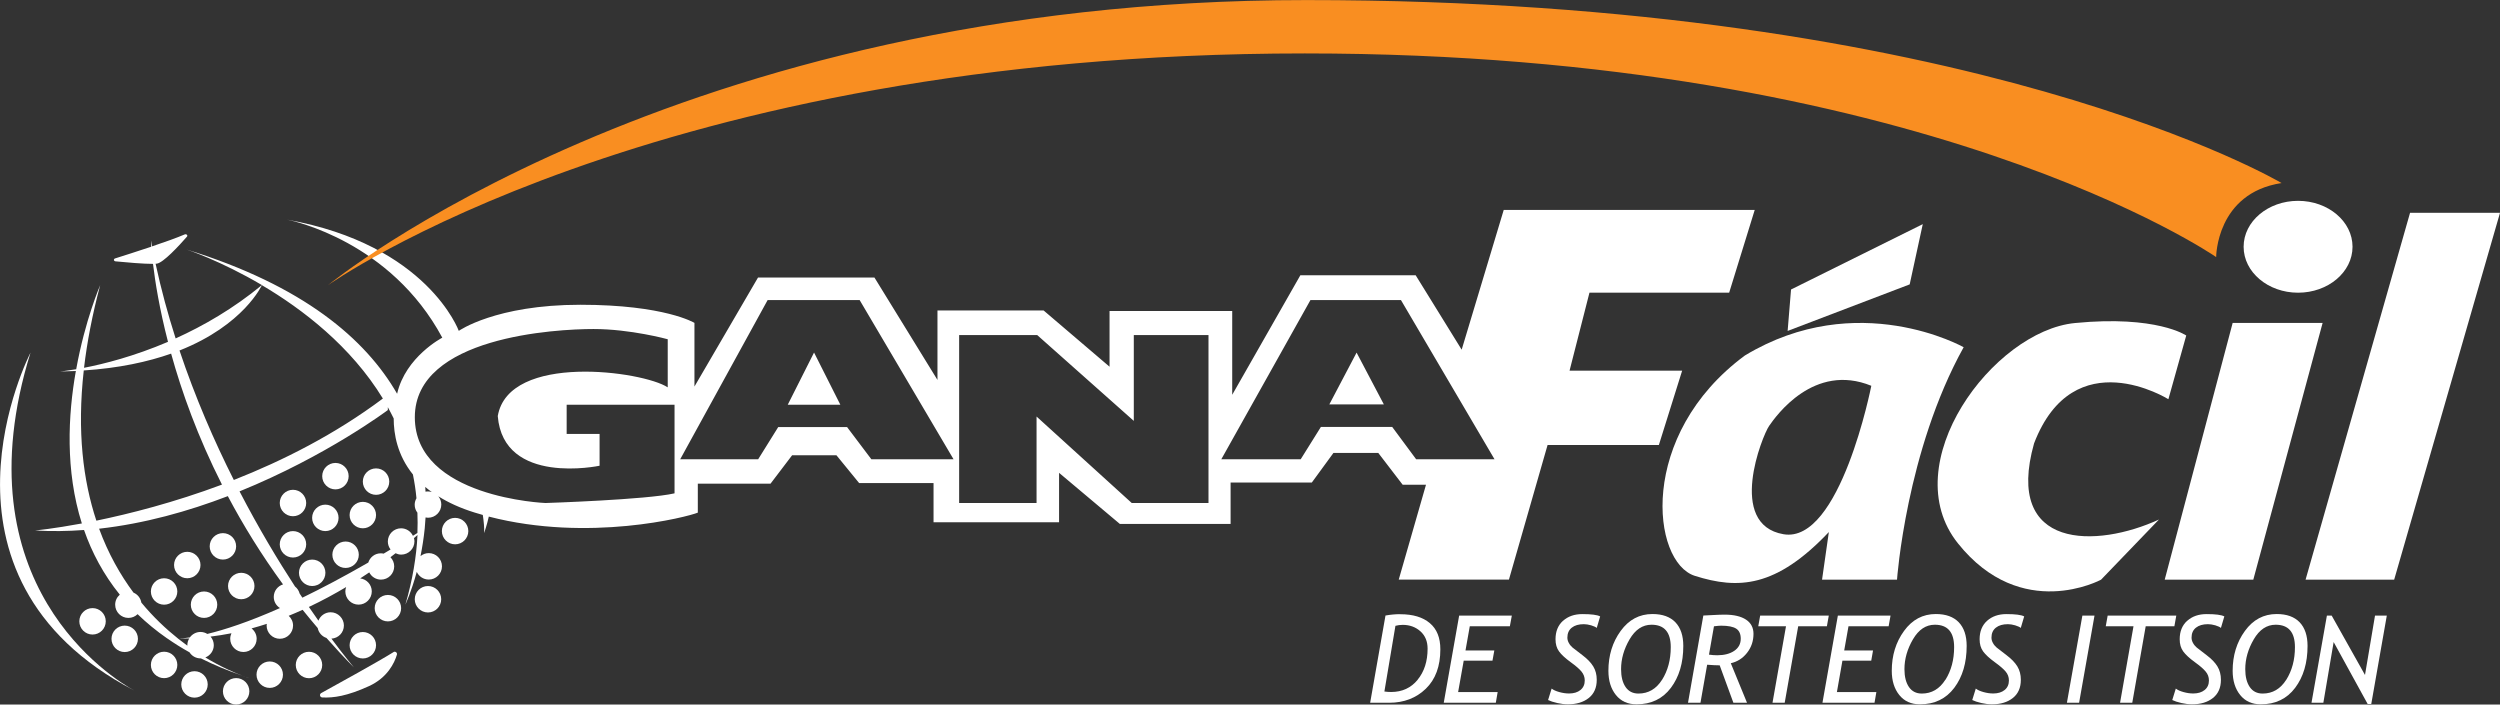 <svg xmlns="http://www.w3.org/2000/svg" id="Layer_2" data-name="Layer 2" viewBox="0 0 366.84 103.38"><rect x="0" y="0" width="366.84" height="103.38" fill="#333333" stroke="none"/><defs><style>      .cls-1 {        fill: #fff;      }      .cls-2 {        fill: #f98e21;      }    </style></defs><g id="Layer_2-2" data-name="Layer 2"><g><path class="cls-1" d="M205.48,90.12c-.73,0-1.46.07-2.18.2l-2.25,12.8h2.79c2.17,0,3.96-.69,5.38-2.06,1.42-1.37,2.13-3.3,2.13-5.78,0-1.7-.51-2.98-1.55-3.85-1.03-.87-2.47-1.3-4.33-1.3ZM208.02,99.75c-.98,1.19-2.27,1.79-3.89,1.79-.32,0-.65-.02-.99-.07l1.62-9.64c.34-.09.69-.14,1.07-.14,1.03,0,1.9.32,2.6.95.7.63,1.05,1.48,1.05,2.54,0,1.85-.49,3.38-1.47,4.57Z"></path><polygon class="cls-1" points="211.85 103.12 219.49 103.12 219.76 101.55 213.96 101.55 214.78 96.94 219 96.94 219.27 95.45 215.04 95.45 215.67 91.9 221.55 91.9 221.84 90.33 214.11 90.33 211.85 103.12"></polygon><path class="cls-1" d="M229.35,91.09c-.73.66-1.1,1.56-1.1,2.71,0,.72.17,1.31.52,1.79.35.48.91.99,1.67,1.55.77.55,1.31,1.02,1.62,1.4s.48.81.48,1.31c0,.59-.21,1.06-.63,1.4-.42.34-.97.51-1.67.51-.46,0-.94-.07-1.44-.21-.5-.14-.87-.31-1.12-.51l-.52,1.68c.33.16.77.31,1.35.44.57.13,1.08.19,1.54.19,1.27,0,2.3-.31,3.08-.93s1.17-1.51,1.17-2.67c0-.75-.17-1.4-.51-1.96-.34-.56-.87-1.11-1.6-1.66-.72-.54-1.2-.91-1.44-1.11-.23-.2-.42-.43-.55-.68-.14-.25-.21-.51-.21-.78,0-.63.22-1.12.65-1.46.43-.34,1.02-.51,1.76-.51.33,0,.69.06,1.08.17.38.12.66.24.82.38l.5-1.69c-.43-.23-1.3-.34-2.61-.34-1.16,0-2.1.33-2.83.98Z"></path><path class="cls-1" d="M242.48,90.1c-1.92,0-3.47.83-4.67,2.48-1.2,1.65-1.8,3.6-1.8,5.85,0,1.46.37,2.64,1.1,3.55.73.91,1.74,1.37,3.03,1.37,2.15,0,3.83-.81,5.04-2.42,1.21-1.61,1.82-3.66,1.82-6.15,0-1.51-.39-2.66-1.16-3.47-.77-.8-1.89-1.21-3.37-1.21ZM243.88,99.75c-.85,1.34-2,2.02-3.46,2.02-.82,0-1.45-.32-1.89-.96-.44-.64-.66-1.52-.66-2.62,0-1.5.42-2.96,1.25-4.38.83-1.42,1.9-2.14,3.21-2.14,1.89,0,2.83,1.1,2.83,3.29,0,1.85-.43,3.45-1.28,4.8Z"></path><path class="cls-1" d="M256.35,95.8c.63-.8.95-1.73.95-2.8,0-.9-.37-1.6-1.1-2.08-.73-.48-1.77-.73-3.12-.73-.45,0-1.02.02-1.73.06-.7.04-1.17.06-1.41.07l-2.25,12.8h1.83l.98-5.58c.78.06,1.39.09,1.84.09l2.01,5.49h2l-2.38-5.8c.96-.22,1.75-.72,2.38-1.52ZM254.48,95.5c-.63.43-1.47.65-2.5.65-.38,0-.78-.03-1.21-.09l.73-4.16c.48-.06.83-.09,1.05-.09,1.04,0,1.78.15,2.22.44.44.29.66.78.66,1.48,0,.75-.32,1.34-.95,1.77Z"></path><polygon class="cls-1" points="268.35 90.33 258.28 90.33 258 91.9 262.07 91.9 260.09 103.12 261.88 103.12 263.86 91.9 268.07 91.9 268.35 90.33"></polygon><polygon class="cls-1" points="267.42 103.12 275.06 103.12 275.33 101.55 269.54 101.55 270.35 96.94 274.58 96.94 274.84 95.45 270.61 95.45 271.24 91.9 277.13 91.9 277.41 90.33 269.68 90.33 267.42 103.12"></polygon><path class="cls-1" d="M284.06,90.1c-1.92,0-3.47.83-4.67,2.48-1.2,1.65-1.8,3.6-1.8,5.85,0,1.46.37,2.64,1.1,3.55.73.91,1.74,1.37,3.03,1.37,2.15,0,3.83-.81,5.04-2.42,1.21-1.61,1.82-3.66,1.82-6.15,0-1.51-.39-2.66-1.16-3.47-.77-.8-1.89-1.21-3.37-1.21ZM285.45,99.75c-.85,1.34-2,2.02-3.45,2.02-.82,0-1.45-.32-1.89-.96-.44-.64-.66-1.52-.66-2.62,0-1.5.42-2.96,1.25-4.38.83-1.42,1.9-2.14,3.21-2.14,1.89,0,2.83,1.1,2.83,3.29,0,1.85-.43,3.45-1.28,4.8Z"></path><path class="cls-1" d="M291.58,91.09c-.73.66-1.1,1.56-1.1,2.71,0,.72.17,1.31.52,1.79.35.48.91.99,1.67,1.55.77.55,1.31,1.02,1.63,1.4.32.38.48.81.48,1.31,0,.59-.21,1.06-.63,1.4-.42.34-.98.51-1.67.51-.46,0-.94-.07-1.44-.21s-.87-.31-1.12-.51l-.52,1.68c.33.16.77.31,1.34.44.57.13,1.08.19,1.54.19,1.28,0,2.3-.31,3.08-.93.78-.62,1.17-1.51,1.17-2.67,0-.75-.17-1.4-.51-1.96-.34-.56-.87-1.11-1.6-1.66-.72-.54-1.2-.91-1.44-1.11-.23-.2-.42-.43-.55-.68-.14-.25-.21-.51-.21-.78,0-.63.22-1.12.65-1.46.43-.34,1.02-.51,1.76-.51.33,0,.69.06,1.07.17.38.12.66.24.82.38l.5-1.69c-.43-.23-1.3-.34-2.61-.34-1.16,0-2.1.33-2.83.98Z"></path><polygon class="cls-1" points="303.29 103.12 305.08 103.12 307.34 90.33 305.56 90.33 303.29 103.12"></polygon><polygon class="cls-1" points="319.34 90.33 309.27 90.33 308.99 91.9 313.06 91.9 311.09 103.12 312.88 103.12 314.85 91.9 319.06 91.9 319.34 90.33"></polygon><path class="cls-1" d="M320.94,91.09c-.73.66-1.1,1.56-1.1,2.71,0,.72.17,1.31.52,1.79.35.48.91.99,1.67,1.55.77.55,1.31,1.02,1.62,1.4.32.38.48.81.48,1.31,0,.59-.21,1.06-.63,1.4-.42.34-.98.51-1.67.51-.46,0-.94-.07-1.44-.21-.5-.14-.87-.31-1.12-.51l-.52,1.68c.33.16.77.31,1.35.44.57.13,1.08.19,1.54.19,1.28,0,2.3-.31,3.08-.93s1.17-1.51,1.17-2.67c0-.75-.17-1.4-.51-1.96-.34-.56-.87-1.11-1.6-1.66-.72-.54-1.2-.91-1.44-1.11-.23-.2-.42-.43-.55-.68-.14-.25-.21-.51-.21-.78,0-.63.22-1.12.65-1.46.43-.34,1.02-.51,1.76-.51.33,0,.69.06,1.08.17.38.12.66.24.82.38l.5-1.69c-.43-.23-1.3-.34-2.61-.34-1.16,0-2.1.33-2.83.98Z"></path><path class="cls-1" d="M334.08,90.1c-1.92,0-3.47.83-4.67,2.48-1.2,1.65-1.8,3.6-1.8,5.85,0,1.46.37,2.64,1.1,3.55.73.91,1.74,1.37,3.03,1.37,2.15,0,3.83-.81,5.04-2.42,1.21-1.61,1.82-3.66,1.82-6.15,0-1.51-.39-2.66-1.16-3.47-.77-.8-1.89-1.21-3.37-1.21ZM335.47,99.75c-.85,1.34-2,2.02-3.46,2.02-.82,0-1.45-.32-1.89-.96-.44-.64-.66-1.52-.66-2.62,0-1.5.42-2.96,1.25-4.38.83-1.42,1.9-2.14,3.21-2.14,1.89,0,2.83,1.1,2.83,3.29,0,1.85-.43,3.45-1.28,4.8Z"></path><polygon class="cls-1" points="347.03 99.04 342.14 90.33 341.44 90.33 339.18 103.12 340.92 103.12 342.43 94.21 347.42 103.3 347.95 103.3 350.23 90.33 348.5 90.33 347.03 99.04"></polygon><polygon class="cls-1" points="353.64 31.23 338.31 85.06 351.31 85.06 366.84 31.23 353.64 31.23"></polygon><polygon class="cls-1" points="330.64 85.06 340.81 47.39 327.61 47.39 317.64 85.06 330.64 85.06"></polygon><path class="cls-1" d="M298.47,65.06c5.83-15.17,19.71-6.48,19.71-6.48l2.62-9.35s-4.33-3-16.33-1.83c-12,1.17-26.5,20.67-17.17,32.33,9.33,11.67,21,5.33,21,5.33l8.5-8.83c-9.11,4.2-22.75,4.52-18.33-11.17Z"></path><path class="cls-1" d="M268.36,78.06l-1,7h11s1.33-18.89,9.78-34.11c0,0-15.56-8.78-32.11,1.22-15.78,11.67-13.67,30.33-7.33,32.33,6.33,2,11.89,1.78,19.67-6.44ZM259.59,62.5c1-1.44,6.56-9.33,15-5.89,0,0-4.56,23.22-12.89,21.78-8.33-1.44-3.11-14.44-2.11-15.89Z"></path><polygon class="cls-1" points="282.14 32.89 262.81 42.48 262.31 48.56 280.22 41.73 282.14 32.89"></polygon><path class="cls-1" d="M337.21,42.95c4.41,0,7.99-3.02,7.99-6.74s-3.58-6.74-7.99-6.74-7.99,3.02-7.99,6.74,3.58,6.74,7.99,6.74Z"></path><path class="cls-1" d="M246.81,54.39h-16.5l2.92-11.44h20.5l3.75-12.14h-36.83l-6.17,20.5-6.75-10.92h-16.92l-10,17.54v-12.29h-18v8.17l-9.67-8.25h-15.58v10.19l-9.25-15.03h-17.08l-9.33,16v-9.34s-4.33-2.66-16.75-2.66-17.83,3.83-17.83,3.83c0,0-4.58-12.64-25.2-16.32.95.19,15.21,3.23,22.78,17.32,0,0-5.39,2.79-6.63,8.23-4.61-8.02-13.74-15.87-30.9-21.17,0,0,4.95,1.62,11.06,5.22-4.19,3.46-8.58,5.98-12.66,7.83-1.13-3.54-2.13-7.2-2.94-10.96.05,0,.12,0,.17-.01.95-.12,3.25-2.61,4.43-3.96.17-.19-.08-.44-.33-.33-1.17.5-2.96,1.14-4.78,1.75-.06-.29-.12-.58-.17-.87,0,0,.01.32.05.92-2.05.69-4.12,1.34-5.31,1.72-.26.08-.22.4.06.43,1.5.15,4.17.38,5.5.37.31,2.6.94,6.57,2.2,11.44-4.99,2.13-9.42,3.25-12.32,3.81.44-3.74,1.21-7.78,2.37-12.13,0,0-2.21,5.09-3.52,12.34-1.5.25-2.37.33-2.37.33.79-.01,1.56-.04,2.32-.07-1.15,6.47-1.57,14.6.88,22.37-4.25.79-6.87,1.03-6.87,1.03,2.41.14,4.81.11,7.19-.07,1.15,3.3,2.85,6.52,5.25,9.49-.42.36-.68.88-.68,1.47,0,1.07.87,1.94,1.94,1.94.53,0,1-.21,1.35-.55,1.29,1.25,2.73,2.44,4.34,3.56,0,0,0,0-.01,0,0,0,.01,0,.02,0,1.02.71,2.11,1.4,3.27,2.04.34.54.94.89,1.63.89.01,0,.03,0,.04,0,1.87.94,3.91,1.79,6.12,2.55-1.12-.42-3.11-1.26-5.47-2.69.72-.28,1.24-.98,1.24-1.8,0-.48-.18-.92-.47-1.26,1.03-.13,2.06-.29,3.06-.49-.11.25-.18.52-.18.81,0,1.07.87,1.94,1.94,1.94s1.94-.87,1.94-1.94c0-.62-.3-1.16-.75-1.52.76-.21,1.5-.43,2.24-.67-.01.08-.03.17-.03.25,0,1.07.87,1.94,1.94,1.94s1.94-.87,1.94-1.94c0-.57-.25-1.07-.64-1.43.7-.28,1.37-.58,2.04-.88.72.89,1.46,1.79,2.22,2.68.13.68.63,1.23,1.28,1.45,1.28,1.45,2.61,2.89,4.03,4.32,0,0-1.28-1.5-3.3-4.22,1.02-.06,1.83-.89,1.83-1.93s-.87-1.94-1.94-1.94c-.82,0-1.52.51-1.8,1.23-.45-.64-.91-1.3-1.4-2.01,1.96-.92,3.79-1.92,5.47-2.92-.07.2-.12.41-.12.64,0,1.07.87,1.94,1.94,1.94s1.94-.87,1.94-1.94c0-.99-.75-1.8-1.7-1.91.46-.29.9-.59,1.33-.88.32.63.97,1.06,1.72,1.06,1.07,0,1.94-.87,1.94-1.94,0-.53-.21-1-.55-1.35.26-.2.51-.39.75-.58.25.12.54.2.83.2,1.07,0,1.94-.87,1.94-1.94,0-.17-.03-.32-.07-.48.19-.17.37-.32.52-.46-.16,3.19-.72,6.59-1.78,10.21,0,0,.86-1.81,1.67-4.8.31.67.98,1.13,1.76,1.13,1.07,0,1.94-.87,1.94-1.94s-.87-1.94-1.94-1.94c-.46,0-.88.17-1.21.44.25-1.24.47-2.61.62-4.08h0s0,0,0,0c.05-.52.09-1.05.12-1.59.12.02.25.04.37.04,1.07,0,1.94-.87,1.94-1.94,0-.46-.17-.88-.44-1.21,1.45.91,3.2,1.73,5.34,2.39.4.12.79.24,1.19.35.13.87.25,1.94.19,2.66,0,0,.42-1.16.69-2.42,14.66,3.8,29.16.05,30.67-.58v-4.25h10.67l3.17-4.17h6.5l3.33,4.08h10.92v5.75h18.42v-7.25l8.92,7.5h16.25v-6.08h11.92l3.17-4.34h6.58l3.58,4.67h3.42l-4,13.92h16.17l5.67-19.75h16.33l3.42-10.92ZM38.42,41.84c5.98,3.53,13.07,8.96,17.76,16.64-7.03,5.26-14.68,9.12-21.87,11.95-2.88-5.71-5.66-12.1-7.97-19,9.47-3.75,12.08-9.58,12.09-9.59ZM12.28,54.36c5.19-.34,9.42-1.27,12.83-2.47,1.54,5.57,3.89,12.17,7.46,19.22-7.04,2.63-13.53,4.28-18.43,5.29-1.94-5.86-2.85-13.11-1.85-22.03ZM41.09,89.22c-4.61,2.05-8.11,3.18-10.67,3.8-.29-.18-.63-.29-1-.29-.64,0-1.21.32-1.56.8-.65.1-1.2.15-1.64.18.52,0,1.03-.01,1.55-.03-.18.29-.28.63-.28,1,0,.02,0,.04,0,.06-.44-.32-.89-.66-1.34-1.02.02,0,.04,0,.07,0-.02,0-.05,0-.07,0-1.8-1.43-3.66-3.18-5.41-5.3-.11-.66-.55-1.21-1.15-1.46-1.94-2.61-3.7-5.71-5.05-9.38,6.69-.75,13.13-2.57,18.89-4.78,2.23,4.22,4.91,8.58,8.1,12.95-.79.25-1.36.97-1.36,1.84,0,.7.37,1.3.92,1.64ZM61.26,78.2c-.22.14-.45.28-.67.42-.31-.65-.97-1.1-1.74-1.1-1.07,0-1.94.87-1.94,1.94,0,.44.15.84.4,1.17-.35.21-.68.41-1.02.61-.13-.03-.27-.05-.41-.05-.87,0-1.59.57-1.84,1.36-3.6,2.07-6.82,3.77-9.67,5.15-.13-.2-.26-.4-.4-.6-.11-.42-.35-.78-.68-1.04-2.52-3.87-5.35-8.58-8.14-13.96,12.78-5.18,21.76-11.93,21.76-11.93v-.42c.3.54.58,1.09.86,1.65,0,2.29.53,5.38,2.82,8.22.23,1.13.41,2.29.52,3.49-.16.28-.26.6-.26.95,0,.44.15.85.4,1.17.04.97.04,1.96,0,2.97ZM62.8,72.11c-.12,0-.25.01-.36.04-.01-.23-.02-.46-.04-.7.3.26.62.51.96.75-.18-.05-.36-.09-.56-.09ZM98.98,72.39c-4.06.94-18.94,1.42-18.94,1.42,0,0-19.17-.75-19.17-12.59s20.78-12.94,26.22-12.94,10.89,1.5,10.89,1.5v7.06c-3.61-2.39-23.33-5.11-24.94,4.21.83,10.29,14.94,7.29,14.94,7.29v-4.67h-4.83v-4.28h15.83v13ZM127.86,67.39l-3.56-4.72h-10.11l-2.94,4.72h-11.44l12.83-23.36h13.5l13.78,23.36h-12.06ZM177.33,73.81h-11.26l-13.97-12.69v12.69h-11.36v-24.64h11.46l14.17,12.59v-12.59h10.96v24.64ZM207.8,67.39l-3.51-4.74h-10.47l-2.96,4.74h-11.65l13.08-23.36h13.28l13.73,23.36h-11.51Z"></path><polygon class="cls-1" points="195.06 59.34 203.06 59.34 199.06 51.74 195.06 59.34"></polygon><polygon class="cls-1" points="115.59 59.39 123.31 59.39 119.45 51.73 115.59 59.39"></polygon><path class="cls-1" d="M20.03,101.5c-.12-.06-.23-.12-.34-.18.22.12.34.18.34.18Z"></path><path class="cls-1" d="M4.48,51.74s-16.98,32.75,15.21,49.58c-3.07-1.69-25.79-15.55-15.21-49.58Z"></path><path class="cls-1" d="M35.59,99.16c.63.24,1,.34,1,.34-.34-.11-.66-.23-1-.34Z"></path><path class="cls-1" d="M57.74,95.69c-2.19,1.37-8.26,4.72-10.61,6.01-.3.17-.19.62.15.64,1.65.09,3.68-.21,6.86-1.66,2.73-1.25,3.74-3.41,4.1-4.61.09-.3-.24-.55-.5-.39Z"></path><path class="cls-1" d="M15.52,91.17c0-1.07-.87-1.94-1.94-1.94s-1.94.87-1.94,1.94.87,1.94,1.94,1.94,1.94-.87,1.94-1.94Z"></path><path class="cls-1" d="M18.3,91.8c-1.07,0-1.94.87-1.94,1.94s.87,1.94,1.94,1.94,1.94-.87,1.94-1.94-.87-1.94-1.94-1.94Z"></path><path class="cls-1" d="M24.08,95.63c-1.07,0-1.94.87-1.94,1.94s.87,1.94,1.94,1.94,1.94-.87,1.94-1.94-.87-1.94-1.94-1.94Z"></path><path class="cls-1" d="M28.54,98.49c-1.07,0-1.94.87-1.94,1.94s.87,1.94,1.94,1.94,1.94-.87,1.94-1.94-.87-1.94-1.94-1.94Z"></path><circle class="cls-1" cx="34.65" cy="101.44" r="1.94"></circle><path class="cls-1" d="M39.58,97.06c-1.07,0-1.94.87-1.94,1.94s.87,1.94,1.94,1.94,1.94-.87,1.94-1.94-.87-1.94-1.94-1.94Z"></path><path class="cls-1" d="M45.34,95.64c-1.07,0-1.94.87-1.94,1.94s.87,1.94,1.94,1.94,1.94-.87,1.94-1.94-.87-1.94-1.94-1.94Z"></path><path class="cls-1" d="M53.24,92.74c-1.07,0-1.94.87-1.94,1.94s.87,1.94,1.94,1.94,1.94-.87,1.94-1.94-.87-1.94-1.94-1.94Z"></path><path class="cls-1" d="M66.78,75.99c-1.07,0-1.94.87-1.94,1.94s.87,1.94,1.94,1.94,1.94-.87,1.94-1.94-.87-1.94-1.94-1.94Z"></path><path class="cls-1" d="M62.8,85.99c-1.07,0-1.94.87-1.94,1.94s.87,1.94,1.94,1.94,1.94-.87,1.94-1.94-.87-1.94-1.94-1.94Z"></path><path class="cls-1" d="M56.92,87.3c-1.07,0-1.94.87-1.94,1.94s.87,1.94,1.94,1.94,1.94-.87,1.94-1.94-.87-1.94-1.94-1.94Z"></path><path class="cls-1" d="M53.24,73.64c-1.07,0-1.94.87-1.94,1.94s.87,1.94,1.94,1.94,1.94-.87,1.94-1.94-.87-1.94-1.94-1.94Z"></path><path class="cls-1" d="M55.18,68.73c-1.07,0-1.94.87-1.94,1.94s.87,1.94,1.94,1.94,1.94-.87,1.94-1.94-.87-1.94-1.94-1.94Z"></path><path class="cls-1" d="M49.22,71.81c1.07,0,1.94-.87,1.94-1.94s-.87-1.94-1.94-1.94-1.94.87-1.94,1.94.87,1.94,1.94,1.94Z"></path><path class="cls-1" d="M42.99,75.75c1.07,0,1.94-.87,1.94-1.94s-.87-1.94-1.94-1.94-1.94.87-1.94,1.94.87,1.94,1.94,1.94Z"></path><path class="cls-1" d="M49.68,75.99c0-1.07-.87-1.94-1.94-1.94s-1.94.87-1.94,1.94.87,1.94,1.94,1.94,1.94-.87,1.94-1.94Z"></path><path class="cls-1" d="M50.71,79.46c-1.07,0-1.94.87-1.94,1.94s.87,1.94,1.94,1.94,1.94-.87,1.94-1.94-.87-1.94-1.94-1.94Z"></path><path class="cls-1" d="M44.93,79.87c0-1.07-.87-1.94-1.94-1.94s-1.94.87-1.94,1.94.87,1.94,1.94,1.94,1.94-.87,1.94-1.94Z"></path><path class="cls-1" d="M45.81,82.11c-1.07,0-1.94.87-1.94,1.94s.87,1.94,1.94,1.94,1.94-.87,1.94-1.94-.87-1.94-1.94-1.94Z"></path><path class="cls-1" d="M29.94,86.79c-1.07,0-1.94.87-1.94,1.94s.87,1.94,1.94,1.94,1.94-.87,1.94-1.94-.87-1.94-1.94-1.94Z"></path><path class="cls-1" d="M35.4,84.05c-1.07,0-1.94.87-1.94,1.94s.87,1.94,1.94,1.94,1.94-.87,1.94-1.94-.87-1.94-1.94-1.94Z"></path><path class="cls-1" d="M34.65,80.17c0-1.07-.87-1.94-1.94-1.94s-1.94.87-1.94,1.94.87,1.94,1.94,1.94,1.94-.87,1.94-1.94Z"></path><path class="cls-1" d="M24.08,84.85c-1.07,0-1.94.87-1.94,1.94s.87,1.94,1.94,1.94,1.94-.87,1.94-1.94-.87-1.94-1.94-1.94Z"></path><path class="cls-1" d="M29.42,82.91c0-1.07-.87-1.94-1.94-1.94s-1.94.87-1.94,1.94.87,1.94,1.94,1.94,1.94-.87,1.94-1.94Z"></path></g><path class="cls-2" d="M325.19,37.72s0-9.39,9.6-10.86c0,0-45.09-26.85-143.09-26.85C98.98,0,48.14,41.84,48.14,41.84c0,0,47.56-34,143.32-34,90.67,0,133.73,29.88,133.73,29.88Z"></path></g></svg>